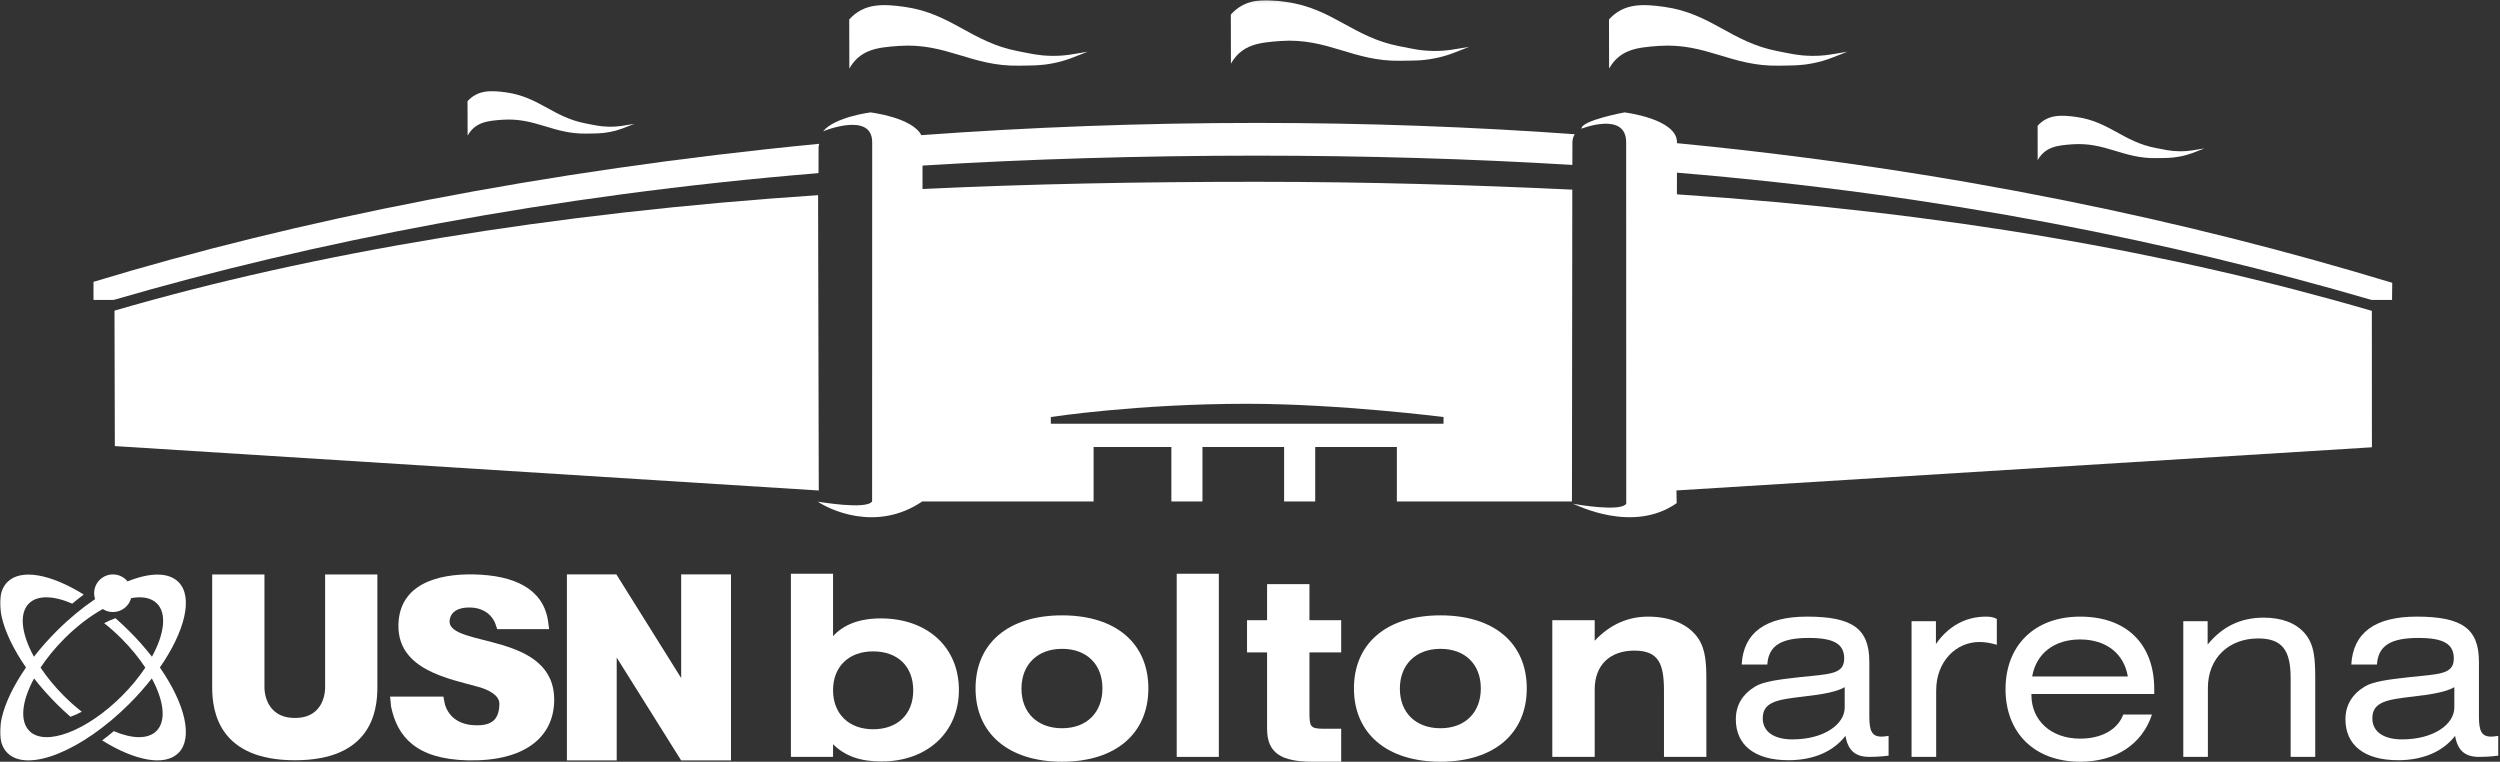 <?xml version="1.0" encoding="UTF-8" standalone="no"?>
<svg width="1024px" height="312px" viewBox="0 0 1024 312" version="1.1" xmlns="http://www.w3.org/2000/svg" xmlns:xlink="http://www.w3.org/1999/xlink" xmlns:sketch="http://www.bohemiancoding.com/sketch/ns">
    <rect x="0" y="0" width="1024" height="312" fill="#333333" stroke="none"/>
    <!-- Generator: Sketch 3.4.1 (15681) - http://www.bohemiancoding.com/sketch -->
    <title>1024</title>
    <desc>Created with Sketch.</desc>
    <defs>
        <path id="path-1" d="M0,312 L1023.275,312 L1023.275,0.086 L0,0.086"></path>
        <path id="path-3" d="M0,312 L1023.275,312 L1023.275,0.086 L0,0.086"></path>
    </defs>
    <g id="Page-1" stroke="none" stroke-width="1" fill="none" fill-rule="evenodd" sketch:type="MSPage">
        <g id="1024" sketch:type="MSArtboardGroup">
            <g id="USN-Bolton-Arena-Logo-2015_WHITE" sketch:type="MSLayerGroup">
                <path d="M299.411,311.452 L299.411,235.264 L279.011,235.264 L279.011,277.729 L252.458,235.264 L232.203,235.264 L232.203,311.452 L252.602,311.452 L252.602,269.345 L278.991,311.452 L299.411,311.452" id="Fill-1" fill="#FFFFFF" sketch:type="MSShapeGroup"></path>
                <path d="M226.992,287.196 C227.596,258.713 183.927,265.26 184.154,254.479 C184.17,253.688 184.4,248.648 192.689,248.834 C196.962,248.93 200.741,250.854 202.633,254.794 C202.805,255.149 203.34,256.763 203.645,257.694 L224.93,257.694 L224.403,253.831 C222.141,241.025 210.525,235.649 194.157,235.283 C179.132,234.946 163.549,239.331 163.197,255.896 C162.805,274.372 183.678,277.939 196.59,281.521 C199.427,282.436 204.631,284.487 204.55,288.347 C204.416,294.531 201.73,297.236 194.781,297.081 C189.024,296.951 184.191,294.448 182.325,288.824 C182.157,288.326 181.831,286.527 181.624,285.335 L159.789,285.335 L160.18,289.405 C162.682,301.465 170.134,310.951 191.592,311.433 C214.933,311.955 226.68,301.951 226.992,287.196" id="Fill-2" fill="#FFFFFF" sketch:type="MSShapeGroup"></path>
                <g id="Group-6">
                    <mask id="mask-2" sketch:name="Clip 4" fill="white">
                        <use xlink:href="#path-1"></use>
                    </mask>
                    <g id="Clip-4"></g>
                    <path d="M154.571,281.633 L154.571,235.291 L133.166,235.291 L133.166,281.679 C133.173,281.919 133.431,294.076 120.816,294.076 C108.167,294.076 108.313,281.879 108.318,281.66 L108.318,235.291 L86.916,235.291 L86.916,281.633 C86.916,291.731 89.902,311.397 120.816,311.397 C151.757,311.397 154.571,291.695 154.571,281.633" id="Fill-3" fill="#FFFFFF" sketch:type="MSShapeGroup" mask="url(#mask-2)"></path>
                    <path d="M73.093,238.392 C68.973,234.274 61.308,234.479 52.251,238.14 C50.838,236.399 48.681,235.285 46.262,235.285 C42.006,235.285 38.555,238.736 38.555,242.991 C38.555,243.831 38.692,244.64 38.941,245.398 C33.688,248.951 28.326,253.366 23.176,258.513 C19.744,261.943 16.64,265.467 13.898,268.99 C8.813,259.716 7.703,251.327 11.844,247.187 C15.371,243.664 21.98,243.951 29.592,247.25 C31.16,245.947 32.733,244.705 34.302,243.524 C20.928,235.215 8.676,232.763 3.045,238.392 C-3.112,244.546 0.39,258.608 10.652,273.4 C0.389,288.192 -3.112,302.255 3.045,308.409 C11.27,316.629 33.617,307.619 52.96,288.286 C56.369,284.878 59.454,281.378 62.184,277.879 C67.141,287.045 68.192,295.311 64.092,299.409 C60.609,302.892 54.121,302.658 46.626,299.474 C45.027,300.803 43.43,302.07 41.833,303.274 C55.207,311.585 67.46,314.039 73.089,308.409 C79.248,302.255 75.746,288.192 65.483,273.4 C75.746,258.608 79.248,244.546 73.093,238.392 M62.238,268.99 C59.496,265.466 56.392,261.943 52.96,258.513 C51.093,256.647 49.193,254.877 47.284,253.209 C45.812,253.721 44.266,254.407 42.67,255.259 C45.054,257.136 47.426,259.234 49.735,261.54 C53.606,265.412 56.901,269.465 59.527,273.45 C56.935,277.339 53.708,281.287 49.932,285.063 C35.506,299.479 18.542,305.906 12.046,299.409 C7.944,295.311 8.993,287.045 13.952,277.879 C16.682,281.378 19.768,284.878 23.176,288.286 C25.046,290.157 26.943,291.925 28.855,293.592 C30.335,293.079 31.895,292.385 33.504,291.526 C31.039,289.603 28.586,287.443 26.204,285.063 C22.428,281.287 19.201,277.339 16.609,273.452 C19.233,269.466 22.53,265.412 26.403,261.54 C31.504,256.442 36.921,252.344 42.083,249.462 C43.287,250.242 44.722,250.695 46.262,250.695 C49.829,250.695 52.828,248.274 53.708,244.987 C58.199,244.178 61.934,244.832 64.292,247.187 C68.431,251.327 67.321,259.716 62.238,268.99" id="Fill-5" fill="#FFFFFF" sketch:type="MSShapeGroup" mask="url(#mask-2)"></path>
                </g>
                <path d="M46.512,122.863 L38.299,122.863 L38.299,115.443 C120.951,90.345 222.218,69.824 335.525,58.906 C335.367,59.45 335.281,60.027 335.281,60.639 L335.262,70.91 C225.81,79.891 127.419,99.283 46.512,122.863" id="Fill-7" fill="#FFFFFF" sketch:type="MSShapeGroup"></path>
                <path d="M430.419,170.815 C430.419,170.815 465.565,165.39 510.834,165.39 C548.517,165.39 591.265,170.815 591.265,170.815 L591.265,173.553 L430.419,173.553 L430.419,170.815 L430.419,170.815 Z M514.71,50.35 C467.533,50.353 421.635,52.118 377.372,55.356 C373.634,48.091 356.564,46.038 356.564,46.038 C356.564,46.038 341.93,47.892 337.122,53.783 C337.122,53.783 357.268,45.477 357.249,58.274 L357.218,205.374 C354.85,208.978 334.84,205.396 334.998,205.497 C339.328,208.437 358.755,218.314 377.866,205.329 L377.866,205.39 L447.937,205.39 L447.937,183.104 L479.788,183.104 L479.788,205.39 L492.528,205.39 L492.528,183.104 L525.971,183.104 L525.971,205.39 L538.712,205.39 L538.712,183.104 L572.155,183.104 L572.155,205.39 L643.87,205.39 L644.013,77.678 C602.553,75.722 559.364,74.468 514.602,74.468 C467.696,74.468 422.457,75.297 377.866,77.416 L377.866,67.82 C420.864,65.151 467.879,63.755 514.602,63.755 C559.356,63.755 602.558,65.047 644.031,67.551 L644.066,58.274 C644.069,57.071 644.421,55.974 645.009,54.979 C603.271,51.975 559.813,50.337 514.71,50.35 L514.71,50.35 Z" id="Fill-8" fill="#FFFFFF" sketch:type="MSShapeGroup"></path>
                <path d="M46.897,127.239 C128.056,103.574 226.057,87.185 335.088,79.939 L335.367,200.906 L47.036,182.719 L46.897,127.239" id="Fill-9" fill="#FFFFFF" sketch:type="MSShapeGroup"></path>
                <path d="M686.895,58.643 C799.483,69.558 896.193,90.427 979.863,115.844 L979.78,122.863 L971.426,122.863 C889.445,98.953 795.623,79.732 686.879,70.725 L686.86,79.601 C795.753,86.832 888.991,103.221 971.51,127.334 L971.534,183.208 L686.674,200.882 L686.765,206.089 C668.801,218.659 645.865,206.835 644.255,206.335 C645.563,206.589 663.855,209.785 666.113,206.32 L666.076,58.274 C666.089,45.477 647.767,52.714 647.767,52.714 C647.579,49.344 665.385,46.038 665.385,46.038 C665.385,46.038 686.916,48.627 686.895,58.274 L686.895,58.643" id="Fill-10" fill="#FFFFFF" sketch:type="MSShapeGroup"></path>
                <path d="M347.845,7.969 C353.852,1.288 361.51,1.55 370.497,2.806 C389.754,5.509 397.806,17.265 416.873,20.937 C422.21,21.967 425.25,22.786 430.687,22.873 C436.487,22.981 439.962,22.055 445.486,21.189 C440.266,23.184 436.995,24.817 431.249,25.929 C425.909,26.956 422.789,26.8 417.352,26.899 C397.933,27.27 387.615,17.453 368.207,18.808 C359.156,19.436 352.374,20.286 347.888,28.064 L347.845,7.969" id="Fill-11" fill="#FFFFFF" sketch:type="MSShapeGroup"></path>
                <path d="M191.499,41.463 C195.715,36.784 201.075,36.97 207.361,37.846 C220.845,39.742 226.482,47.968 239.833,50.544 C243.577,51.264 245.696,51.835 249.491,51.899 C253.568,51.967 255.987,51.319 259.857,50.714 C256.207,52.11 253.917,53.258 249.902,54.033 C246.161,54.761 243.962,54.646 240.161,54.718 C226.572,54.979 219.343,48.104 205.76,49.049 C199.428,49.487 194.684,50.079 191.536,55.528 L191.499,41.463" id="Fill-12" fill="#FFFFFF" sketch:type="MSShapeGroup"></path>
                <path d="M659.044,7.969 C665.055,1.288 672.712,1.55 681.696,2.806 C700.953,5.509 709.005,17.265 728.074,20.937 C733.405,21.967 736.447,22.786 741.871,22.873 C747.684,22.981 751.159,22.055 756.682,21.189 C751.454,23.184 748.186,24.817 742.456,25.929 C737.116,26.956 733.979,26.8 728.543,26.899 C709.124,27.27 698.801,17.453 679.401,18.808 C670.358,19.436 663.576,20.286 659.082,28.064 L659.044,7.969" id="Fill-13" fill="#FFFFFF" sketch:type="MSShapeGroup"></path>
                <g id="Group-17">
                    <mask id="mask-4" sketch:name="Clip 15" fill="white">
                        <use xlink:href="#path-3"></use>
                    </mask>
                    <g id="Clip-15"></g>
                    <path d="M834.609,51.518 C838.815,46.848 844.168,47.023 850.466,47.9 C863.945,49.797 869.583,58.024 882.935,60.603 C886.669,61.311 888.789,61.891 892.598,61.951 C896.669,62.026 899.086,61.375 902.951,60.775 C899.301,62.169 897.019,63.311 892.995,64.089 C889.262,64.804 887.071,64.702 883.253,64.761 C869.667,65.034 862.45,58.155 848.867,59.105 C842.529,59.546 837.782,60.138 834.632,65.592 L834.609,51.518" id="Fill-14" fill="#FFFFFF" sketch:type="MSShapeGroup" mask="url(#mask-4)"></path>
                    <path d="M504.149,5.958 C510.161,-0.727 517.816,-0.465 526.806,0.791 C546.063,3.502 554.118,15.247 573.193,18.927 C578.517,19.952 581.559,20.775 586.989,20.863 C592.799,20.961 596.274,20.048 601.793,19.19 C596.565,21.173 593.301,22.809 587.558,23.914 C582.226,24.949 579.089,24.785 573.658,24.893 C554.245,25.258 543.916,15.438 524.511,16.792 C515.465,17.429 508.691,18.271 504.192,26.054 L504.149,5.958" id="Fill-16" fill="#FFFFFF" sketch:type="MSShapeGroup" mask="url(#mask-4)"></path>
                </g>
                <path d="M1005.296,289.764 C1005.296,296.726 996.766,302.855 983.876,302.855 C976.082,302.855 971.715,299.536 971.715,294.23 C971.715,287.486 977.637,286.543 988.448,285.303 C996.87,284.363 1002.385,283.221 1005.296,281.456 L1005.296,289.764 L1005.296,289.764 Z M1020.361,301.718 C1016.413,301.718 1015.372,299.326 1015.372,293.503 L1015.372,271.068 C1015.372,257.454 1008.412,252.57 989.907,252.57 C972.861,252.57 963.815,259.116 963.089,272.207 L973.593,272.207 C974.111,264.31 979.403,261.302 990.635,261.302 C1000.724,261.302 1005.084,263.691 1005.084,269.716 C1005.084,276.362 998.949,276.052 986.579,277.398 C978.051,278.341 972.031,279.167 968.702,281.142 C963.398,284.363 960.698,288.834 960.698,294.652 C960.698,305.04 968.288,311.381 982.213,311.381 C992.508,311.381 1000.62,307.847 1005.606,301.405 C1006.648,307.43 1009.661,310.025 1015.475,310.025 C1017.348,310.025 1020.047,309.926 1023.275,309.509 L1023.275,301.405 C1022.13,301.612 1021.196,301.718 1020.361,301.718 L1020.361,301.718 Z" id="Fill-18" fill="#FFFFFF" sketch:type="MSShapeGroup"></path>
                <path d="M927.223,252.987 C917.243,252.987 909.97,257.037 904.248,264.001 L904.248,254.442 L894.275,254.442 L894.275,310.025 L904.354,310.025 L904.354,281.766 C904.354,269.402 913.086,261.505 924.936,261.505 C934.917,261.505 938.245,266.493 938.245,277.709 L938.245,310.025 L948.32,310.025 L948.32,278.126 C948.32,269.815 948.011,264.001 943.962,259.323 C940.32,255.17 934.611,252.987 927.223,252.987" id="Fill-19" fill="#FFFFFF" sketch:type="MSShapeGroup"></path>
                <path d="M832.378,277.088 C834.036,267.634 841.424,261.922 852.021,261.922 C862.737,261.922 870.008,267.741 871.559,277.088 L832.378,277.088 L832.378,277.088 Z M852.021,252.57 C833.415,252.57 821.468,264.31 821.468,282.279 C821.468,300.16 833.313,312 852.021,312 C866.78,312 877.488,304.727 881.441,292.672 L869.695,292.672 C867.412,298.805 860.859,302.549 852.021,302.549 C840.171,302.549 832.068,295.168 832.068,284.676 L832.068,284.262 L882.374,284.262 L882.374,282.279 C882.374,263.79 871.047,252.57 852.021,252.57 L852.021,252.57 Z" id="Fill-20" fill="#FFFFFF" sketch:type="MSShapeGroup"></path>
                <path d="M792.953,263.79 L792.953,254.442 L782.973,254.442 L782.973,310.025 L793.057,310.025 L793.057,282.804 C793.057,270.964 801.161,262.963 810.731,262.963 C812.808,262.963 815.09,263.269 817.9,264.108 L817.9,253.508 C816.548,252.777 815.196,252.57 813.427,252.57 C805.216,252.57 798.04,256.421 792.953,263.79" id="Fill-21" fill="#FFFFFF" sketch:type="MSShapeGroup"></path>
                <path d="M755.589,289.764 C755.589,296.726 747.06,302.855 734.173,302.855 C726.384,302.855 722.019,299.536 722.019,294.23 C722.019,287.486 727.938,286.543 738.75,285.303 C747.168,284.363 752.678,283.221 755.589,281.456 L755.589,289.764 L755.589,289.764 Z M765.673,293.503 L765.673,271.068 C765.673,257.454 758.703,252.57 740.205,252.57 C723.159,252.57 714.113,259.116 713.39,272.207 L723.884,272.207 C724.408,264.31 729.707,261.302 740.933,261.302 C751.012,261.302 755.382,263.691 755.382,269.716 C755.382,276.362 749.243,276.052 736.874,277.398 C728.357,278.341 722.328,279.167 719.001,281.142 C713.699,284.363 710.995,288.834 710.995,294.652 C710.995,305.04 718.582,311.381 732.512,311.381 C742.801,311.381 750.909,307.847 755.903,301.405 C756.941,307.43 759.955,310.025 765.777,310.025 C767.65,310.025 770.346,309.926 773.566,309.509 L773.566,301.405 C772.424,301.612 771.486,301.718 770.663,301.718 C766.715,301.718 765.673,299.326 765.673,293.503 L765.673,293.503 Z" id="Fill-22" fill="#FFFFFF" sketch:type="MSShapeGroup"></path>
                <path d="M675.015,252.57 C666.697,252.57 659.325,255.9 653.189,262.443 L653.189,254.025 L635.826,254.025 L635.826,310.025 L653.189,310.025 L653.189,282.387 C653.189,272.414 659.424,266.493 669.401,266.493 C679.278,266.493 681.564,271.687 681.564,282.911 L681.564,310.025 L698.924,310.025 L698.924,279.167 C698.924,271.79 698.717,266.182 695.6,261.505 C691.855,255.9 684.578,252.57 675.015,252.57" id="Fill-23" fill="#FFFFFF" sketch:type="MSShapeGroup"></path>
                <path d="M590.02,298.288 C579.936,298.288 573.387,291.949 573.387,282.072 C573.387,272.207 579.936,265.762 590.02,265.762 C600.104,265.762 606.546,272.101 606.546,281.973 C606.546,291.846 600.104,298.288 590.02,298.288 L590.02,298.288 Z M590.02,252.05 C567.777,252.05 554.576,263.691 554.576,281.973 C554.576,300.364 567.984,312 590.02,312 C612.056,312 625.365,300.364 625.365,281.973 C625.365,263.691 612.263,252.05 590.02,252.05 L590.02,252.05 Z" id="Fill-24" fill="#FFFFFF" sketch:type="MSShapeGroup"></path>
                <path d="M536.348,239.267 L518.996,239.267 L518.996,254.025 L510.786,254.025 L510.786,267.22 L518.996,267.22 L518.996,298.495 C518.996,308.468 524.814,312 537.597,312 L549.347,312 L549.347,298.495 L542.07,298.495 C536.348,298.495 536.348,297.454 536.348,290.908 L536.348,267.22 L549.347,267.22 L549.347,254.025 L536.348,254.025 L536.348,239.267" id="Fill-25" fill="#FFFFFF" sketch:type="MSShapeGroup"></path>
                <path d="M481.982,235.008 L499.234,235.008 L499.234,310.025 L481.982,310.025 L481.982,235.008 Z" id="Fill-26" fill="#FFFFFF" sketch:type="MSShapeGroup"></path>
                <path d="M435.026,298.288 C424.944,298.288 418.394,291.949 418.394,282.072 C418.394,272.207 424.944,265.762 435.026,265.762 C445.11,265.762 451.56,272.101 451.56,281.973 C451.56,291.846 445.11,298.288 435.026,298.288 L435.026,298.288 Z M435.026,252.05 C412.782,252.05 399.588,263.691 399.588,281.973 C399.588,300.364 412.991,312 435.026,312 C457.064,312 470.37,300.364 470.37,281.973 C470.37,263.691 457.269,252.05 435.026,252.05 L435.026,252.05 Z" id="Fill-27" fill="#FFFFFF" sketch:type="MSShapeGroup"></path>
                <path d="M357.634,298.702 C347.654,298.702 341.218,292.366 341.218,282.701 C341.218,273.038 347.654,266.803 357.634,266.803 C367.718,266.803 374.059,272.935 374.059,282.804 C374.059,292.573 367.614,298.702 357.634,298.702 L357.634,298.702 Z M360.755,253.298 C351.917,253.298 345.47,255.9 341.218,260.571 L341.218,235.008 L323.958,235.008 L323.958,310.025 L341.218,310.025 L341.218,304.83 C346.094,309.716 352.439,311.897 361.066,311.897 C379.883,311.897 392.764,299.843 392.764,282.594 C392.764,265.034 379.781,253.298 360.755,253.298 L360.755,253.298 Z" id="Fill-28" fill="#FFFFFF" sketch:type="MSShapeGroup"></path>
            </g>
        </g>
    </g>
</svg>